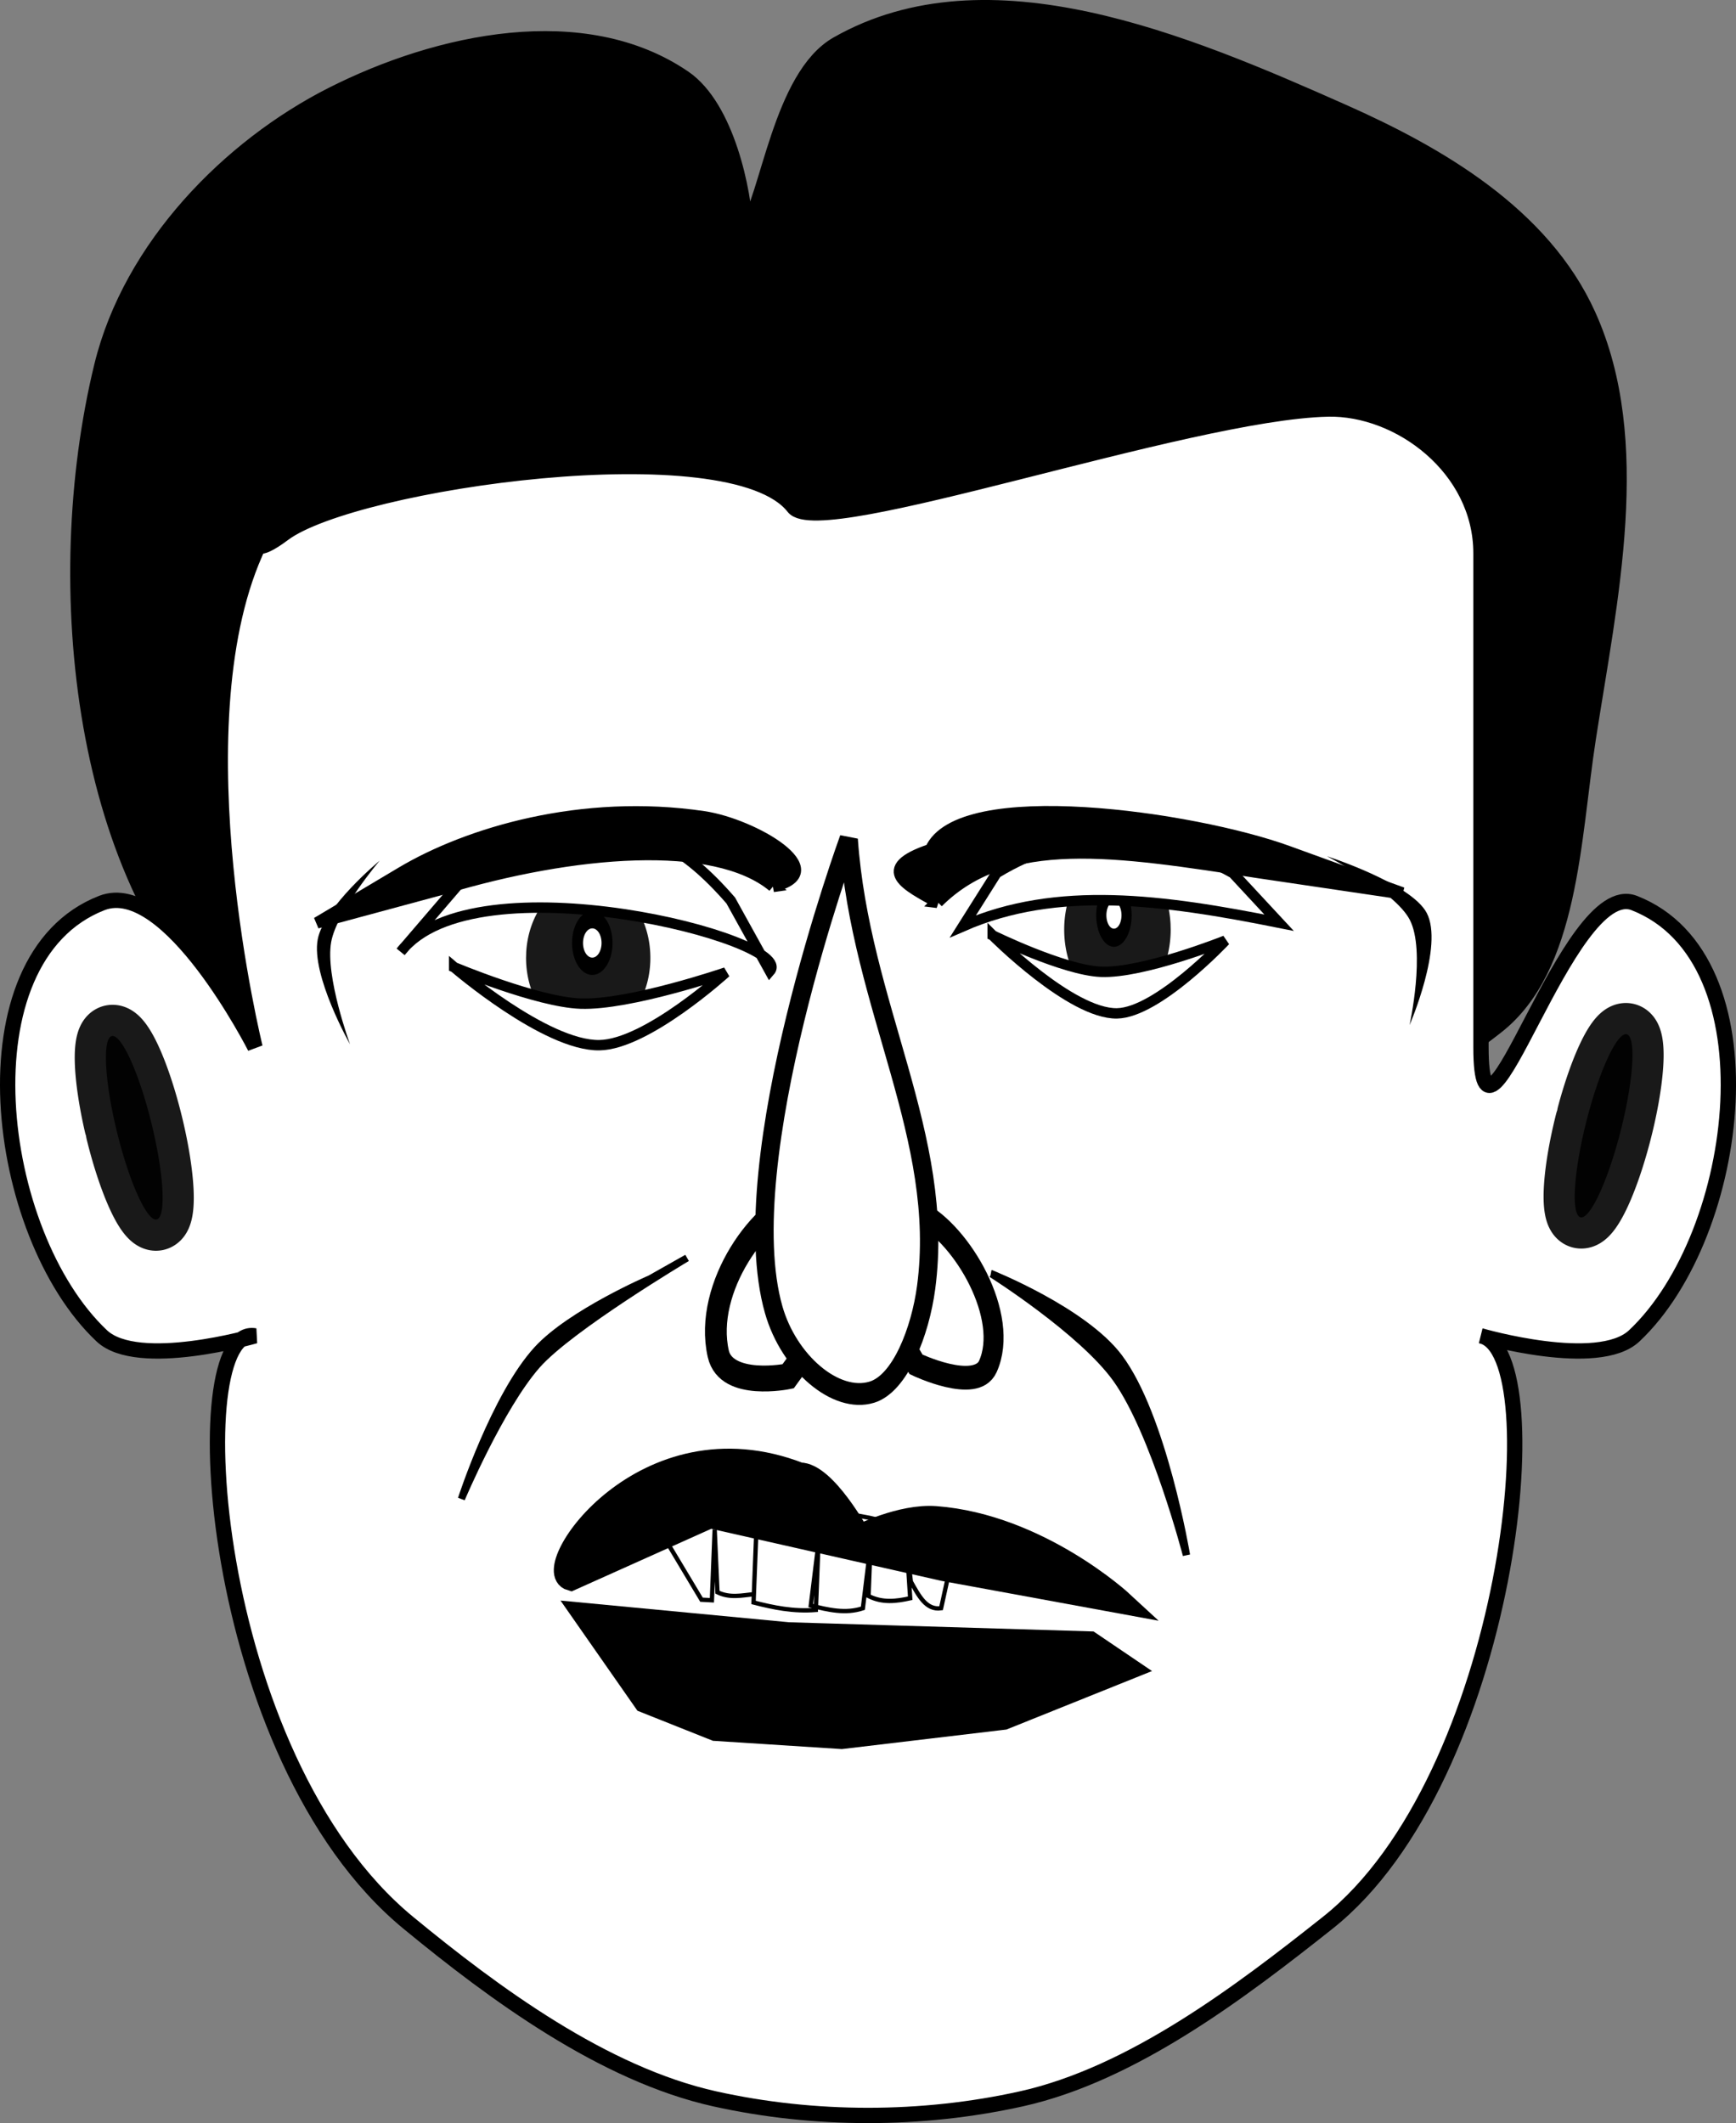 <?xml version="1.0" encoding="UTF-8" standalone="no"?>
<!-- Created with Inkscape (http://www.inkscape.org/) -->

<svg
   width="83.532"
   height="102.148"
   id="svg3408"
   version="1.1"
   inkscape:version="1.1.1 (3bf5ae0d25, 2021-09-20)"
   sodipodi:docname="emotion-malice.svg"
   inkscape:export-filename="/home/algot/Documents/runeman.org/clipart/2022/emotion-malice.png"
   inkscape:export-xdpi="234.95372"
   inkscape:export-ydpi="234.95372"
   xmlns:inkscape="http://www.inkscape.org/namespaces/inkscape"
   xmlns:sodipodi="http://sodipodi.sourceforge.net/DTD/sodipodi-0.dtd"
   xmlns="http://www.w3.org/2000/svg"
   xmlns:svg="http://www.w3.org/2000/svg"
   xmlns:rdf="http://www.w3.org/1999/02/22-rdf-syntax-ns#"
   xmlns:cc="http://creativecommons.org/ns#"
   xmlns:dc="http://purl.org/dc/elements/1.1/">
  <rect width="100%" height="100%" fill="#808080" stroke="none"/>
  <title
     id="title3496">Emotions-Happy-Laughter</title>
  <defs
     id="defs3410" />
  <sodipodi:namedview
     id="base"
     pagecolor="#ffffff"
     bordercolor="#666666"
     borderopacity="1.0"
     inkscape:pageopacity="0.0"
     inkscape:pageshadow="2"
     inkscape:zoom="2.5604912"
     inkscape:cx="-108.96347"
     inkscape:cy="73.032862"
     inkscape:document-units="px"
     inkscape:current-layer="layer1"
     showgrid="false"
     inkscape:window-width="1366"
     inkscape:window-height="703"
     inkscape:window-x="0"
     inkscape:window-y="0"
     inkscape:window-maximized="1"
     fit-margin-top="0"
     fit-margin-left="0"
     fit-margin-right="0"
     fit-margin-bottom="0"
     inkscape:pagecheckerboard="0"
     inkscape:snap-global="false" />
  <g
     inkscape:label="Layer 1"
     inkscape:groupmode="layer"
     id="layer1"
     transform="translate(-295.377,-478.143)">
    <path
       sodipodi:nodetypes="ssssscsssss"
       inkscape:connector-curvature="0"
       id="path3258"
       d="m 367.374,527.535 c 3.617,-2.829 3.676,-9.027 4.424,-13.855 1.037,-6.694 2.748,-14.3 0,-20.374 -2.198,-4.86 -7.236,-7.754 -11.798,-9.78 -7.581,-3.367 -17.068,-7.393 -24.333,-3.26 -2.738,1.558 -3.316,7.362 -4.424,8.965 -0.056,-1.849 -0.892,-5.926 -2.949,-7.335 -4.81,-3.293 -11.817,-1.795 -16.959,0.815 -4.899,2.487 -9.658,7.287 -11.06,13.04 -2.559,10.499 -1.062,25.015 6.636,31.784 15.772,13.868 44.01,12.866 60.463,0 z"
       style="fill:#000000;stroke:#000000;stroke-width:0.737px;stroke-linecap:butt;stroke-linejoin:miter;stroke-opacity:1" />
    <path
       sodipodi:nodetypes="sssscsscsssscsssss"
       inkscape:connector-curvature="0"
       id="path3260"
       d="m 359.264,497.823 c -6.767,0.154 -24.418,6.366 -25.7,4.718 -2.998,-3.855 -21.178,-1.235 -24.541,1.282 -2.759,2.066 -0.043,-2.082 -1.374,0.942 -3.762,8.551 0,23.767 0,23.767 0,0 -4.162,-8.194 -7.374,-6.942 -6.812,2.656 -5.214,15.917 0,20.825 1.738,1.636 7.374,0 7.374,0 -3.519,-0.631 -2.329,20.251 7.374,28.238 4.137,3.406 9.398,7.283 14.747,8.472 4.784,1.063 9.963,1.063 14.747,0 5.349,-1.189 10.543,-5.139 14.747,-8.472 8.752,-6.938 10.916,-27.496 7.374,-28.238 0,0 5.636,1.636 7.374,0 5.214,-4.909 6.812,-18.169 0,-20.825 -3.211,-1.252 -7.374,13.883 -7.374,6.942 v -23.767 c 0,-4.097 -3.928,-7.02 -7.374,-6.942 z"
       style="fill:#ffffff;stroke:#000000;stroke-width:0.737px;stroke-linecap:butt;stroke-linejoin:miter;stroke-opacity:1" />
    <path
       transform="matrix(-0.969,-0.245,-0.245,0.969,0,0)"
       sodipodi:type="arc"
       style="color:#000000;display:inline;overflow:visible;visibility:visible;opacity:0.9;fill:#000000;fill-opacity:1;fill-rule:nonzero;stroke:#000000;stroke-width:3;stroke-linecap:round;stroke-linejoin:round;stroke-miterlimit:4;stroke-dasharray:none;stroke-dashoffset:0;stroke-opacity:1;marker:none;enable-background:accumulate"
       id="path3264"
       sodipodi:cx="-491.90417"
       sodipodi:cy="424.96454"
       sodipodi:rx="0.85683638"
       sodipodi:ry="4.543611"
       d="m -491.047,424.965 a 0.857,4.544 0 0 1 -0.841,4.543 0.857,4.544 0 0 1 -0.872,-4.376 0.857,4.544 0 0 1 0.809,-4.704 0.857,4.544 0 0 1 0.902,4.203"
       sodipodi:start="0"
       sodipodi:end="6.2096771"
       sodipodi:open="true"
       sodipodi:arc-type="arc" />
    <path
       sodipodi:open="true"
       sodipodi:end="6.2096771"
       sodipodi:start="0"
       d="m -165.601,589.104 a 0.857,4.544 0 0 1 -0.841,4.543 0.857,4.544 0 0 1 -0.872,-4.376 0.857,4.544 0 0 1 0.809,-4.704 0.857,4.544 0 0 1 0.902,4.203"
       sodipodi:ry="4.543611"
       sodipodi:rx="0.85683638"
       sodipodi:cy="589.10364"
       sodipodi:cx="-166.45819"
       id="path3266"
       style="color:#000000;display:inline;overflow:visible;visibility:visible;opacity:0.9;fill:#000000;fill-opacity:1;fill-rule:nonzero;stroke:#000000;stroke-width:3;stroke-linecap:round;stroke-linejoin:round;stroke-miterlimit:4;stroke-dasharray:none;stroke-dashoffset:0;stroke-opacity:1;marker:none;enable-background:accumulate"
       sodipodi:type="arc"
       transform="matrix(-0.971,0.238,0.238,0.971,0,0)"
       sodipodi:arc-type="arc" />
    <g
       transform="matrix(-0.502,0,0,0.792,375.34,224.428)"
       id="g3268"
       style="stroke-width:1.053">
      <path
         transform="matrix(1.324,0,0,0.87,50.61,-57.213)"
         sodipodi:open="true"
         sodipodi:end="6.2096771"
         sodipodi:start="0"
         d="m 44,500.862 a 4.5,5.5 0 0 1 -4.417,5.499 4.5,5.5 0 0 1 -4.58,-5.297 4.5,5.5 0 0 1 4.249,-5.694 4.5,5.5 0 0 1 4.736,5.088"
         sodipodi:ry="5.5"
         sodipodi:rx="4.5"
         sodipodi:cy="500.86218"
         sodipodi:cx="39.5"
         id="path3270"
         style="color:#000000;display:inline;overflow:visible;visibility:visible;opacity:0.9;fill:#000000;fill-opacity:1;fill-rule:nonzero;stroke:none;stroke-width:3.16;marker:none;enable-background:accumulate"
         sodipodi:type="arc"
         sodipodi:arc-type="arc" />
      <path
         sodipodi:type="arc"
         style="color:#000000;display:inline;overflow:visible;visibility:visible;fill:#ffffff;fill-opacity:1;fill-rule:nonzero;stroke:#000000;stroke-width:1.053;stroke-linecap:round;stroke-linejoin:round;stroke-miterlimit:4;stroke-dasharray:none;stroke-dashoffset:0;stroke-opacity:1;marker:none;enable-background:accumulate"
         id="path3272"
         sodipodi:cx="167.23076"
         sodipodi:cy="103.6786"
         sodipodi:rx="1.4142135"
         sodipodi:ry="1.4142135"
         d="m 168.645,103.679 a 1.414,1.414 0 0 1 -1.388,1.414 1.414,1.414 0 0 1 -1.439,-1.362 1.414,1.414 0 0 1 1.335,-1.464 1.414,1.414 0 0 1 1.488,1.308"
         transform="translate(-64.714,273.953)"
         sodipodi:start="0"
         sodipodi:end="6.2096771"
         sodipodi:open="true"
         sodipodi:arc-type="arc" />
    </g>
    <g
       transform="matrix(-0.737,0,0,0.875,514.108,191.596)"
       id="g3282"
       style="stroke-width:1.043">
      <path
         style="fill:none;stroke:#000000;stroke-width:1.306px;stroke-linecap:butt;stroke-linejoin:miter;stroke-opacity:1"
         d="m 236.977,402.504 c 0,0 -3.906,1.571 -4.686,0.117 -1.469,-2.738 1.664,-7.248 4.424,-8.432 1.602,-0.687 4.838,1.719 4.838,1.719 z"
         id="path3284"
         inkscape:connector-curvature="0"
         sodipodi:nodetypes="caacc" />
      <path
         sodipodi:nodetypes="caacc"
         inkscape:connector-curvature="0"
         id="path3286"
         d="m 245.331,403.16 c 0,0 4.041,0.695 4.56,-1.241 0.979,-3.648 -2.789,-8.023 -5.655,-8.602 -1.664,-0.336 -4.41,3.442 -4.41,3.442 z"
         style="fill:none;stroke:#000000;stroke-width:1.422px;stroke-linecap:butt;stroke-linejoin:miter;stroke-opacity:1" />
      <path
         style="fill:#ffffff;stroke:#000000;stroke-width:1.2px;stroke-linecap:butt;stroke-linejoin:miter;stroke-opacity:1"
         d="m 241.377,373.645 c -0.763,9.211 -6.364,16.362 -5.057,24.63 0.385,2.431 1.697,5.281 3.543,5.757 2.354,0.607 5.416,-1.608 6.406,-4.523 2.78,-8.186 -4.892,-25.864 -4.892,-25.864 z"
         id="path3288"
         inkscape:connector-curvature="0"
         sodipodi:nodetypes="csssc" />
    </g>
    <g
       id="g3327"
       transform="matrix(0.43,0,0,0.766,304.895,232.91)"
       style="stroke-width:1.138">
      <path
         sodipodi:type="arc"
         style="color:#000000;display:inline;overflow:visible;visibility:visible;opacity:0.9;fill:#000000;fill-opacity:1;fill-rule:nonzero;stroke:none;stroke-width:3.414;marker:none;enable-background:accumulate"
         id="path3329"
         sodipodi:cx="39.5"
         sodipodi:cy="500.86218"
         sodipodi:rx="4.5"
         sodipodi:ry="5.5"
         d="m 44,500.862 a 4.5,5.5 0 0 1 -4.417,5.499 4.5,5.5 0 0 1 -4.58,-5.297 4.5,5.5 0 0 1 4.249,-5.694 4.5,5.5 0 0 1 4.736,5.088"
         sodipodi:start="0"
         sodipodi:end="6.2096771"
         sodipodi:open="true"
         transform="matrix(1.324,0,0,0.87,50.61,-57.213)"
         sodipodi:arc-type="arc" />
      <path
         sodipodi:open="true"
         sodipodi:end="6.2096771"
         sodipodi:start="0"
         transform="translate(-64.714,273.953)"
         d="m 168.645,103.679 a 1.414,1.414 0 0 1 -1.388,1.414 1.414,1.414 0 0 1 -1.439,-1.362 1.414,1.414 0 0 1 1.335,-1.464 1.414,1.414 0 0 1 1.488,1.308"
         sodipodi:ry="1.4142135"
         sodipodi:rx="1.4142135"
         sodipodi:cy="103.6786"
         sodipodi:cx="167.23076"
         id="path3331"
         style="color:#000000;display:inline;overflow:visible;visibility:visible;fill:#ffffff;fill-opacity:1;fill-rule:nonzero;stroke:#000000;stroke-width:1.138;stroke-linecap:round;stroke-linejoin:round;stroke-miterlimit:4;stroke-dasharray:none;stroke-dashoffset:0;stroke-opacity:1;marker:none;enable-background:accumulate"
         sodipodi:type="arc"
         sodipodi:arc-type="arc" />
    </g>
    <path
       style="fill:#000000;stroke:#000000;stroke-width:1.095px;stroke-linecap:butt;stroke-linejoin:miter;stroke-opacity:1"
       d="m 333.852,549.055 c 1.218,-0.019 2.862,2.998 2.862,2.998 0,0 2.022,-1.026 3.685,-0.9 4.963,0.377 8.973,4.089 8.973,4.089 l -8.59,-1.577 -11.238,-2.542 -6.701,3.005 c -1.522,-0.436 3.526,-7.983 11.01,-5.073 10e-6,0 0,3e-5 0,3e-5 z"
       id="path3337"
       inkscape:connector-curvature="0"
       sodipodi:nodetypes="scsccccss" />
    <path
       inkscape:connector-curvature="0"
       id="path3343"
       d="m 341.27,552.743 -0.61,2.776 c -0.721,0.106 -1.078,-0.612 -1.456,-1.281 l -0.188,-1.615 0.157,2.416 c -0.67,0.148 -1.339,0.234 -2.004,-0.107 l 0.094,-2.402 -0.367,2.99 c -0.835,0.278 -1.67,0.078 -2.505,-0.132 l 0.368,-2.99 -0.125,3.203 c -1.089,0.088 -2.051,-0.117 -2.998,-0.359 l 0.133,-3.403 -0.117,3.003 c -0.582,0.062 -1.161,0.197 -1.753,-0.093 l -0.134,-3.016 -0.133,3.403 -0.501,-0.027 -2.357,-3.936 c 4.832,0.523 8.637,-1.753 14.495,1.57 z"
       style="fill:none;stroke:#000000;stroke-width:0.208;stroke-linecap:butt;stroke-linejoin:miter;stroke-opacity:1"
       sodipodi:nodetypes="cccccccccccccccccccc" />
    <path
       sodipodi:nodetypes="cscscc"
       inkscape:connector-curvature="0"
       id="path3347"
       d="m 326.663,539.666 c 0,0 -3.825,1.646 -5.438,3.407 -2.04,2.228 -3.646,7.185 -3.646,7.185 0,0 1.866,-4.415 3.633,-6.429 1.584,-1.806 7.224,-5.165 7.224,-5.165 z"
       style="fill:#000000;stroke:#000000;stroke-width:0.343px;stroke-linecap:butt;stroke-linejoin:miter;stroke-opacity:1" />
    <path
       style="fill:#000000;stroke:#000000;stroke-width:0.351px;stroke-linecap:butt;stroke-linejoin:miter;stroke-opacity:1"
       d="m 343.085,539.429 c 0,0 4.44,1.774 6.127,4.011 2.133,2.829 3.254,9.523 3.254,9.523 0,0 -1.537,-5.902 -3.369,-8.47 -1.643,-2.303 -6.011,-5.064 -6.011,-5.064 z"
       id="path3351"
       inkscape:connector-curvature="0"
       sodipodi:nodetypes="cscsc" />
    <path
       style="fill:#ffffff;stroke:#000000;stroke-width:0.5;stroke-linecap:butt;stroke-linejoin:miter;stroke-opacity:1"
       d="m 317.23,524.68 c 0,0 3.991,1.677 6.086,1.75 2.371,0.082 6.987,-1.5 6.987,-1.5 0,0 -3.801,3.465 -6.086,3.5 -2.587,0.04 -6.987,-3.75 -6.987,-3.75 z"
       id="path3355"
       inkscape:connector-curvature="0"
       sodipodi:nodetypes="cscsc" />
    <path
       sodipodi:nodetypes="cscsc"
       inkscape:connector-curvature="0"
       id="path3357"
       d="m 343.142,523.149 c 0,0 3.418,1.677 5.211,1.75 2.03,0.082 5.983,-1.5 5.983,-1.5 0,0 -3.255,3.465 -5.211,3.5 -2.215,0.04 -5.983,-3.75 -5.983,-3.75 z"
       style="fill:#ffffff;stroke:#000000;stroke-width:0.5;stroke-linecap:butt;stroke-linejoin:miter;stroke-opacity:1" />
    <path
       style="fill:#ffffff;stroke:#000000;stroke-width:0.5;stroke-linecap:butt;stroke-linejoin:miter;stroke-opacity:1"
       d="m 318.357,519.624 c 4.82,-1.22 7.59,-3.45 12.182,1.844 l 1.882,3.4 c 1.312,-1.516 -14.238,-5.498 -17.762,-0.934 z"
       id="path3361"
       inkscape:connector-curvature="0"
       sodipodi:nodetypes="ccccc" />
    <path
       sodipodi:nodetypes="ccccc"
       inkscape:connector-curvature="0"
       id="path3363"
       d="m 354.708,520.152 c -3.919,-2.171 -7.735,-2.217 -11.383,0 l -1.612,2.556 c 4.533,-1.979 9.613,-1.292 15.211,-0.17 z"
       style="fill:#ffffff;stroke:#000000;stroke-width:0.5;stroke-linecap:butt;stroke-linejoin:miter;stroke-opacity:1" />
    <path
       style="fill:#000000;stroke:none;stroke-width:1"
       d="m 313.646,519.552 c 0,0 -2.686,2.222 -2.981,3.787 -0.325,1.728 1.555,5.049 1.555,5.049 0,0 -1.204,-3.281 -0.907,-4.923 0.268,-1.485 2.333,-3.913 2.333,-3.913 z"
       id="path3367"
       inkscape:connector-curvature="0"
       sodipodi:nodetypes="cscsc" />
    <path
       sodipodi:nodetypes="cscsc"
       inkscape:connector-curvature="0"
       id="path3369"
       d="m 359.231,519.341 c 0,0 4.035,1.296 4.793,2.72 0.837,1.574 -0.822,5.402 -0.822,5.402 0,0 0.786,-3.572 0.007,-5.071 -0.705,-1.356 -3.978,-3.051 -3.978,-3.051 z"
       style="fill:#000000;stroke:none" />
    <path
       style="fill:#000000;stroke:#000000;stroke-width:0.55px;stroke-linecap:butt;stroke-linejoin:miter;stroke-opacity:1"
       d="m 332.576,520.79 c 2.981,-0.695 -0.941,-2.992 -3.336,-3.348 -5.878,-0.872 -11.354,0.783 -14.536,2.677 l -4.075,2.426 6.094,-1.645 c 6.252,-1.879 13.053,-2.439 15.854,-0.11 z"
       id="path3262"
       inkscape:connector-curvature="0"
       sodipodi:nodetypes="csscccc" />
    <path
       sodipodi:nodetypes="ccscccc"
       inkscape:connector-curvature="0"
       id="path3292"
       d="m 340.485,521.536 c -1.407,-0.79 -3.09,-1.57 -0.315,-2.502 1.371,-3.172 12.61,-1.561 17.163,0.091 l 5.514,2 -6.96,-1.03 c -6.863,-1.059 -12.06,-1.892 -15.403,1.441 z"
       style="fill:#000000;stroke:#000000;stroke-width:0.591px;stroke-linecap:butt;stroke-linejoin:miter;stroke-opacity:1" />
    <path
       style="fill:#000000;stroke:#000000;stroke-width:1px;stroke-linecap:butt;stroke-linejoin:miter;stroke-opacity:1"
       d="m 323.376,555.75 9.932,0.943 14.529,0.439 1.914,1.296 -6.069,2.438 -7.81,0.928 -6.081,-0.391 -3.418,-1.361 z"
       id="path7278" />
  </g>
</svg>

